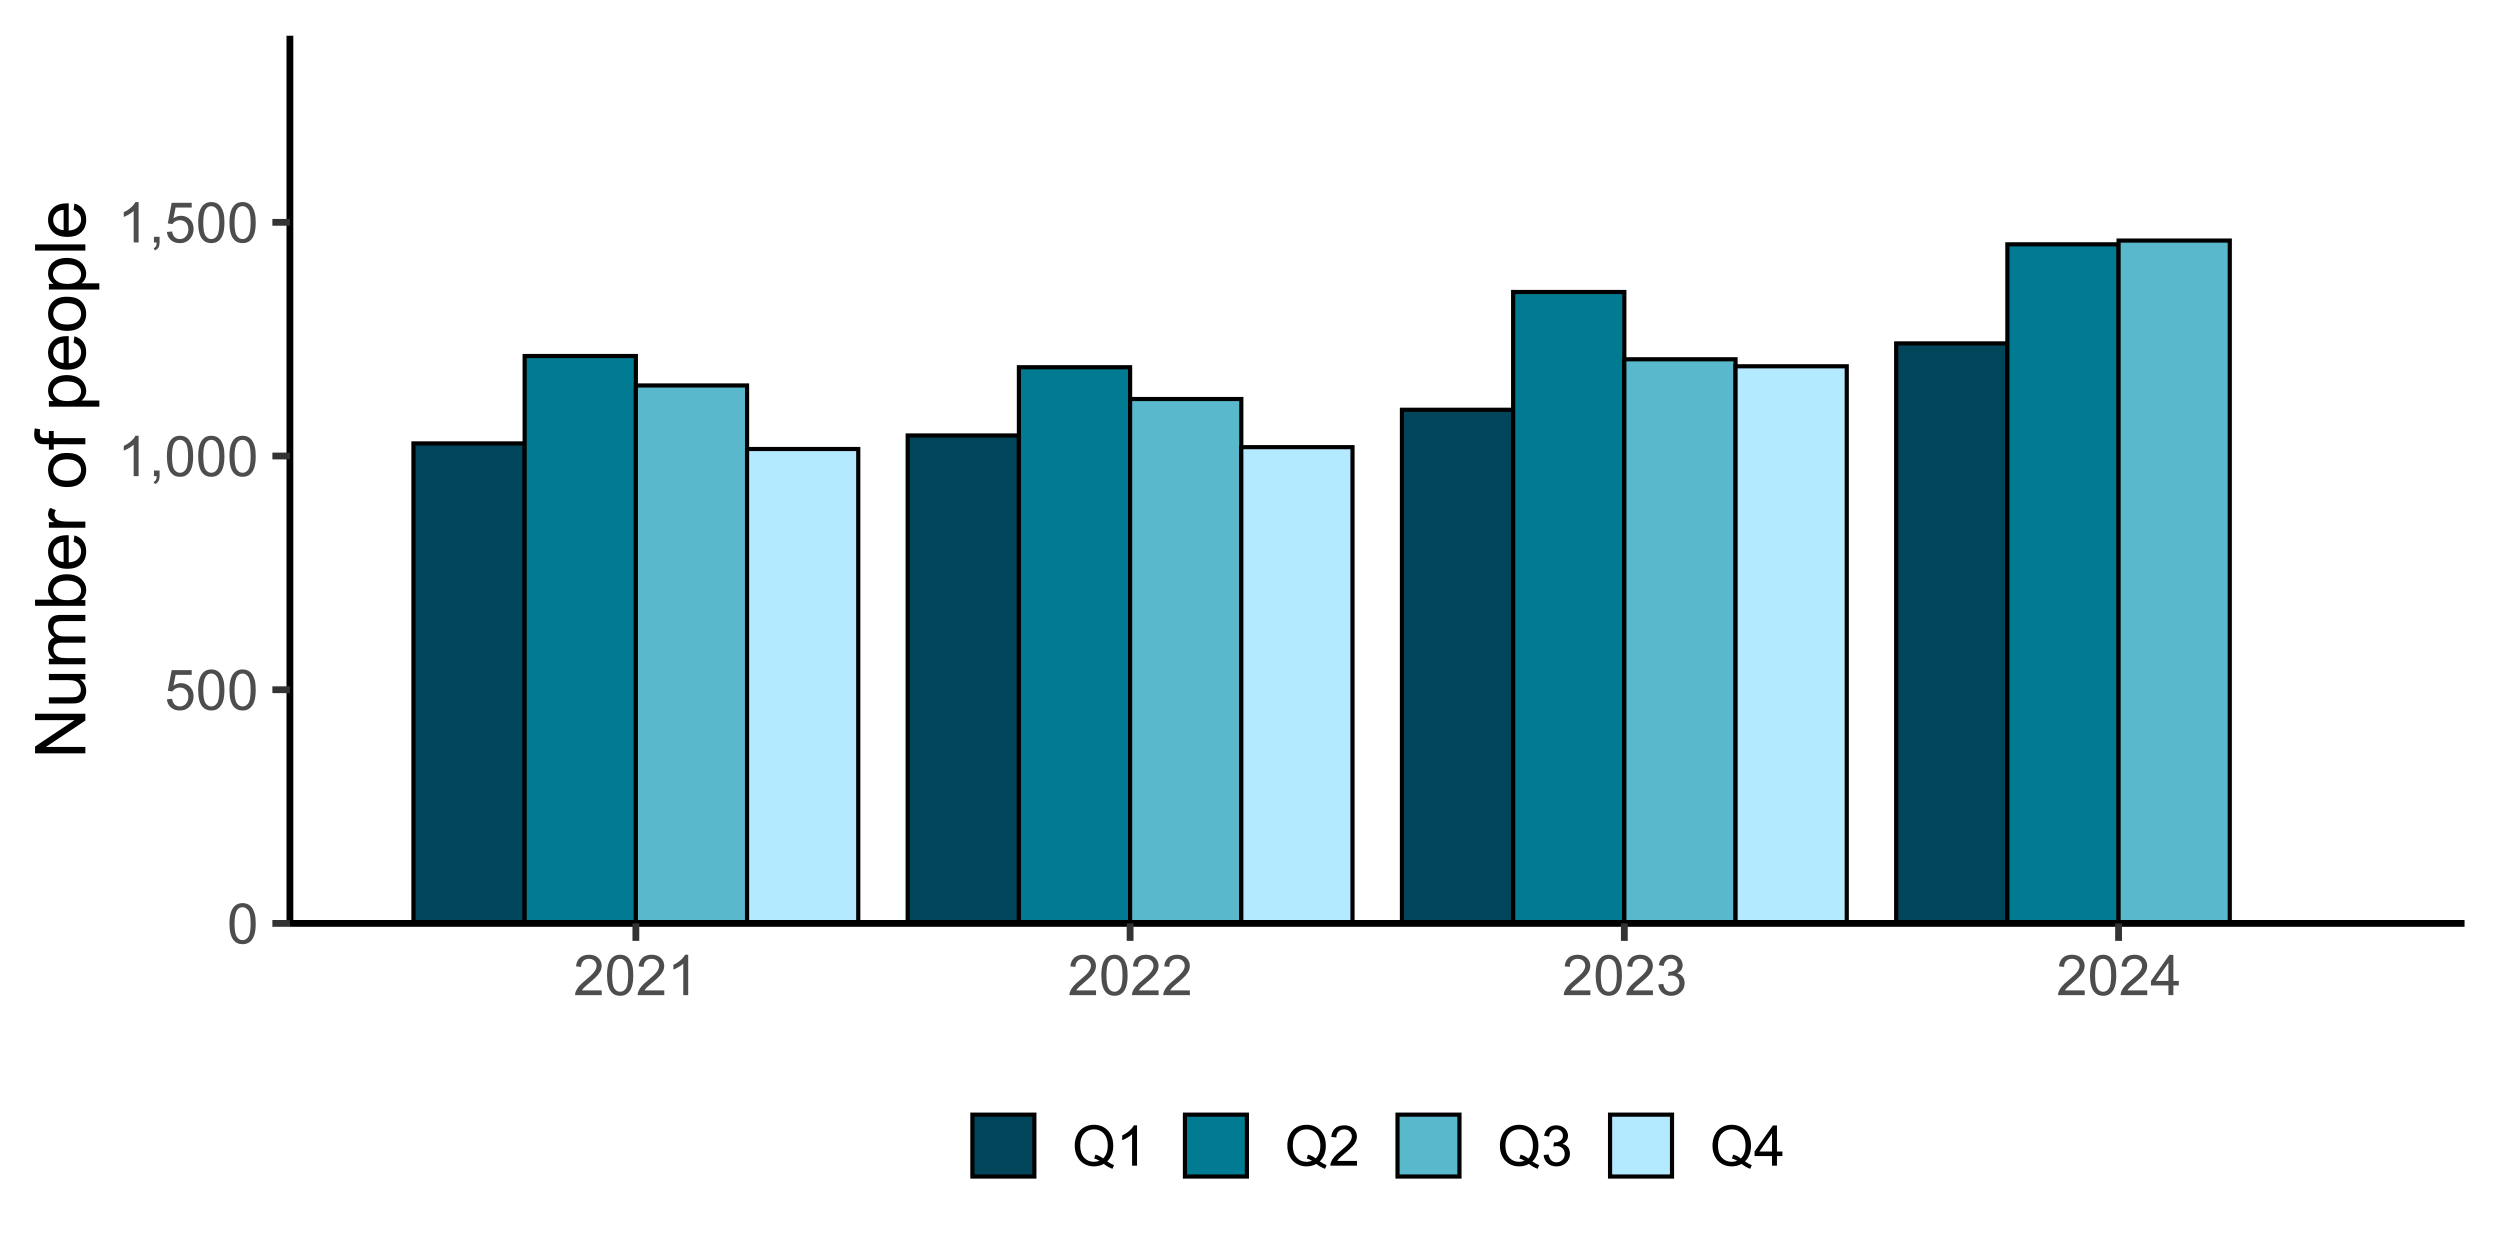 <svg width="560" height="280" xmlns="http://www.w3.org/2000/svg" xmlns:xlink="http://www.w3.org/1999/xlink" xml:space="preserve" overflow="hidden"><rect width="100%" height="100%" fill="#808080" stroke="none"/><g><path d="M0 0 559.344 0 559.344 279.672 0 279.672Z" fill="#FFFFFF" transform="matrix(1.001 0 0 1 0 0.164)"/><path d="M0 0 559.344 0 559.344 279.672 0 279.672Z" fill="#FFFFFF" transform="matrix(1.001 0 0 1 0 0.164)"/><path d="M0 279.672 559.344 279.672 559.344 0 0 0Z" stroke="#FFFFFF" stroke-width="1.526" stroke-linecap="round" stroke-linejoin="round" stroke-miterlimit="10" fill="none" transform="matrix(1.001 0 0 1 0 0.164)"/><g><path d="M64.872 206.678 551.506 206.678 551.506 7.835 64.872 7.835Z" fill="#FFFFFF" transform="matrix(1.001 0 0 1 0 0.164)"/></g><g><path d="M92.522 206.678 117.406 206.678 117.406 99.159 92.522 99.159Z" fill="#00455A" transform="matrix(1.001 0 0 1 0 0.164)"/></g><g><path d="M92.522 206.678 117.406 206.678 117.406 99.159 92.522 99.159Z" stroke="#000000" stroke-width="0.933" stroke-miterlimit="10" fill="none" transform="matrix(1.001 0 0 1 0 0.164)"/></g><g><path d="M117.406 206.678 142.291 206.678 142.291 79.583 117.406 79.583Z" fill="#007B91" transform="matrix(1.001 0 0 1 0 0.164)"/></g><g><path d="M117.406 206.678 142.291 206.678 142.291 79.583 117.406 79.583Z" stroke="#000000" stroke-width="0.933" stroke-miterlimit="10" fill="none" transform="matrix(1.001 0 0 1 0 0.164)"/></g><g><path d="M142.291 206.678 167.175 206.678 167.175 86.179 142.291 86.179Z" stroke="#000000" stroke-width="0.933" stroke-miterlimit="10" fill="#5AB8CD" transform="matrix(1.001 0 0 1 0 0.164)"/></g><g><path d="M167.175 206.678 192.06 206.678 192.06 100.415 167.175 100.415Z" fill="#B4EAFF" transform="matrix(1.001 0 0 1 0 0.164)"/></g><g><path d="M167.175 206.678 192.06 206.678 192.06 100.415 167.175 100.415Z" stroke="#000000" stroke-width="0.933" stroke-miterlimit="10" fill="none" transform="matrix(1.001 0 0 1 0 0.164)"/></g><g><path d="M203.121 206.678 228.005 206.678 228.005 97.38 203.121 97.38Z" fill="#00455A" transform="matrix(1.001 0 0 1 0 0.164)"/></g><g><path d="M203.121 206.678 228.005 206.678 228.005 97.38 203.121 97.38Z" stroke="#000000" stroke-width="0.933" stroke-miterlimit="10" fill="none" transform="matrix(1.001 0 0 1 0 0.164)"/></g><g><path d="M228.005 206.678 252.89 206.678 252.89 82.096 228.005 82.096Z" stroke="#000000" stroke-width="0.933" stroke-miterlimit="10" fill="#007B91" transform="matrix(1.001 0 0 1 0 0.164)"/></g><g><path d="M252.89 206.678 277.774 206.678 277.774 89.214 252.89 89.214Z" fill="#5AB8CD" transform="matrix(1.001 0 0 1 0 0.164)"/></g><g><path d="M252.89 206.678 277.774 206.678 277.774 89.214 252.89 89.214Z" stroke="#000000" stroke-width="0.933" stroke-miterlimit="10" fill="none" transform="matrix(1.001 0 0 1 0 0.164)"/></g><g><path d="M277.774 206.678 302.658 206.678 302.658 99.999 277.774 99.999Z" fill="#B4EAFF" transform="matrix(1.001 0 0 1 0 0.164)"/></g><g><path d="M277.774 206.678 302.658 206.678 302.658 99.999 277.774 99.999Z" stroke="#000000" stroke-width="0.933" stroke-miterlimit="10" fill="none" transform="matrix(1.001 0 0 1 0 0.164)"/></g><g><path d="M313.72 206.678 338.604 206.678 338.604 91.621 313.72 91.621Z" stroke="#000000" stroke-width="0.933" stroke-miterlimit="10" fill="#00455A" transform="matrix(1.001 0 0 1 0 0.164)"/></g><g><path d="M338.604 206.678 363.488 206.678 363.488 65.241 338.604 65.241Z" fill="#007B91" transform="matrix(1.001 0 0 1 0 0.164)"/></g><g><path d="M338.604 206.678 363.488 206.678 363.488 65.241 338.604 65.241Z" stroke="#000000" stroke-width="0.933" stroke-miterlimit="10" fill="none" transform="matrix(1.001 0 0 1 0 0.164)"/></g><g><path d="M363.488 206.678 388.373 206.678 388.373 80.314 363.488 80.314Z" stroke="#000000" stroke-width="0.933" stroke-miterlimit="10" fill="#5AB8CD" transform="matrix(1.001 0 0 1 0 0.164)"/></g><g><path d="M388.376 206.678 413.261 206.678 413.261 81.884 388.376 81.884Z" fill="#B4EAFF" transform="matrix(1.001 0 0 1 0 0.164)"/></g><g><path d="M388.376 206.678 413.261 206.678 413.261 81.884 388.376 81.884Z" stroke="#000000" stroke-width="0.933" stroke-miterlimit="10" fill="none" transform="matrix(1.001 0 0 1 0 0.164)"/></g><g><path d="M424.318 206.678 449.203 206.678 449.203 76.756 424.318 76.756Z" fill="#00455A" transform="matrix(1.001 0 0 1 0 0.164)"/></g><g><path d="M424.318 206.678 449.203 206.678 449.203 76.756 424.318 76.756Z" stroke="#000000" stroke-width="0.933" stroke-miterlimit="10" fill="none" transform="matrix(1.001 0 0 1 0 0.164)"/></g><g><path d="M449.203 206.678 474.087 206.678 474.087 54.562 449.203 54.562Z" fill="#007B91" transform="matrix(1.001 0 0 1 0 0.164)"/></g><g><path d="M449.203 206.678 474.087 206.678 474.087 54.562 449.203 54.562Z" stroke="#000000" stroke-width="0.933" stroke-miterlimit="10" fill="none" transform="matrix(1.001 0 0 1 0 0.164)"/></g><g><path d="M474.087 206.678 498.972 206.678 498.972 53.722 474.087 53.722Z" fill="#5AB8CD" transform="matrix(1.001 0 0 1 0 0.164)"/></g><g><path d="M474.087 206.678 498.972 206.678 498.972 53.722 474.087 53.722Z" stroke="#000000" stroke-width="0.933" stroke-miterlimit="10" fill="none" transform="matrix(1.001 0 0 1 0 0.164)"/></g><path d="M64.872 206.678 64.872 7.835" stroke="#000000" stroke-width="1.526" stroke-linejoin="round" stroke-miterlimit="10" fill="none" transform="matrix(1.001 0 0 1 0 0.164)"/><path d="M0.522-4.442C0.522-5.503 0.632-6.36 0.85-7.012 1.069-7.661 1.393-8.163 1.826-8.518 2.257-8.866 2.799-9.044 3.458-9.047 3.94-9.044 4.366-8.945 4.732-8.753 5.094-8.555 5.394-8.275 5.633-7.91 5.872-7.541 6.056-7.094 6.193-6.572 6.326-6.043 6.394-5.333 6.398-4.442 6.394-3.383 6.285-2.53 6.07-1.881 5.852-1.229 5.527-0.727 5.097-0.376 4.66-0.02 4.114 0.154 3.458 0.154 2.588 0.154 1.908-0.157 1.413-0.782 0.819-1.529 0.522-2.748 0.522-4.442ZM1.659-4.442C1.659-2.96 1.83-1.977 2.178-1.488 2.52-0.997 2.946-0.751 3.458-0.754 3.964-0.751 4.394-0.997 4.742-1.492 5.087-1.98 5.258-2.963 5.261-4.442 5.258-5.923 5.087-6.91 4.742-7.398 4.394-7.883 3.96-8.125 3.448-8.129 2.936-8.125 2.53-7.91 2.229-7.483 1.847-6.93 1.659-5.916 1.659-4.442Z" fill="#4D4D4D" transform="matrix(1.001 0 0 1 50.88 211.345)"/><path d="M0.522-2.359 1.683-2.458C1.768-1.891 1.966-1.465 2.281-1.181 2.591-0.894 2.97-0.751 3.417-0.754 3.947-0.751 4.397-0.952 4.769-1.355 5.135-1.755 5.319-2.287 5.322-2.957 5.319-3.585 5.141-4.083 4.79-4.448 4.431-4.81 3.967-4.991 3.397-4.995 3.038-4.991 2.718-4.913 2.434-4.752 2.144-4.588 1.919-4.377 1.758-4.124L0.72-4.257 1.591-8.887 6.07-8.887 6.07-7.828 2.475-7.828 1.99-5.408C2.53-5.783 3.096-5.971 3.694-5.974 4.476-5.971 5.141-5.698 5.684-5.155 6.224-4.609 6.493-3.909 6.497-3.055 6.493-2.236 6.254-1.529 5.783-0.939 5.203-0.208 4.414 0.154 3.417 0.154 2.595 0.154 1.925-0.075 1.41-0.533 0.888-0.99 0.594-1.598 0.522-2.359Z" fill="#4D4D4D" transform="matrix(1.001 0 0 1 36.863 158.999)"/><path d="M0.522-4.442C0.522-5.503 0.632-6.36 0.85-7.012 1.069-7.661 1.393-8.163 1.826-8.518 2.257-8.866 2.799-9.044 3.458-9.047 3.94-9.044 4.366-8.945 4.732-8.753 5.094-8.555 5.394-8.275 5.633-7.91 5.872-7.541 6.056-7.094 6.193-6.572 6.326-6.043 6.394-5.333 6.398-4.442 6.394-3.383 6.285-2.53 6.07-1.881 5.852-1.229 5.527-0.727 5.097-0.376 4.66-0.02 4.114 0.154 3.458 0.154 2.588 0.154 1.908-0.157 1.413-0.782 0.819-1.529 0.522-2.748 0.522-4.442ZM1.659-4.442C1.659-2.96 1.83-1.977 2.178-1.488 2.52-0.997 2.946-0.751 3.458-0.754 3.964-0.751 4.394-0.997 4.742-1.492 5.087-1.98 5.258-2.963 5.261-4.442 5.258-5.923 5.087-6.91 4.742-7.398 4.394-7.883 3.96-8.125 3.448-8.129 2.936-8.125 2.53-7.91 2.229-7.483 1.847-6.93 1.659-5.916 1.659-4.442Z" fill="#4D4D4D" transform="matrix(1.001 0 0 1 43.87 158.999)"/><path d="M0.522-4.442C0.522-5.503 0.632-6.36 0.85-7.012 1.069-7.661 1.393-8.163 1.826-8.518 2.257-8.866 2.799-9.044 3.458-9.047 3.94-9.044 4.366-8.945 4.732-8.753 5.094-8.555 5.394-8.275 5.633-7.91 5.872-7.541 6.056-7.094 6.193-6.572 6.326-6.043 6.394-5.333 6.398-4.442 6.394-3.383 6.285-2.53 6.07-1.881 5.852-1.229 5.527-0.727 5.097-0.376 4.66-0.02 4.114 0.154 3.458 0.154 2.588 0.154 1.908-0.157 1.413-0.782 0.819-1.529 0.522-2.748 0.522-4.442ZM1.659-4.442C1.659-2.96 1.83-1.977 2.178-1.488 2.52-0.997 2.946-0.751 3.458-0.754 3.964-0.751 4.394-0.997 4.742-1.492 5.087-1.98 5.258-2.963 5.261-4.442 5.258-5.923 5.087-6.91 4.742-7.398 4.394-7.883 3.96-8.125 3.448-8.129 2.936-8.125 2.53-7.91 2.229-7.483 1.847-6.93 1.659-5.916 1.659-4.442Z" fill="#4D4D4D" transform="matrix(1.001 0 0 1 50.878 158.999)"/><path d="M4.687 0 3.581 0 3.581-7.05C3.312-6.794 2.963-6.538 2.533-6.285 2.1-6.029 1.71-5.841 1.369-5.715L1.369-6.784C1.984-7.074 2.526-7.425 2.991-7.842 3.455-8.252 3.783-8.654 3.977-9.047L4.687-9.047Z" fill="#4D4D4D" transform="matrix(1.001 0 0 1 26.356 106.656)"/><path d="M1.12 0 1.12-1.26 2.38-1.26 2.38 0C2.376 0.461 2.294 0.833 2.134 1.12 1.966 1.403 1.707 1.625 1.352 1.782L1.045 1.308C1.277 1.202 1.448 1.052 1.56 0.857 1.669 0.655 1.731 0.372 1.745 0Z" fill="#4D4D4D" transform="matrix(1.001 0 0 1 33.364 106.656)"/><path d="M0.522-4.442C0.522-5.503 0.632-6.36 0.85-7.012 1.069-7.661 1.393-8.163 1.826-8.518 2.257-8.866 2.799-9.044 3.458-9.047 3.94-9.044 4.366-8.945 4.732-8.753 5.094-8.555 5.394-8.275 5.633-7.91 5.872-7.541 6.056-7.094 6.193-6.572 6.326-6.043 6.394-5.333 6.398-4.442 6.394-3.383 6.285-2.53 6.07-1.881 5.852-1.229 5.527-0.727 5.097-0.376 4.66-0.02 4.114 0.154 3.458 0.154 2.588 0.154 1.908-0.157 1.413-0.782 0.819-1.529 0.522-2.748 0.522-4.442ZM1.659-4.442C1.659-2.96 1.83-1.977 2.178-1.488 2.52-0.997 2.946-0.751 3.458-0.754 3.964-0.751 4.394-0.997 4.742-1.492 5.087-1.98 5.258-2.963 5.261-4.442 5.258-5.923 5.087-6.91 4.742-7.398 4.394-7.883 3.96-8.125 3.448-8.129 2.936-8.125 2.53-7.91 2.229-7.483 1.847-6.93 1.659-5.916 1.659-4.442Z" fill="#4D4D4D" transform="matrix(1.001 0 0 1 36.864 106.656)"/><path d="M0.522-4.442C0.522-5.503 0.632-6.36 0.85-7.012 1.069-7.661 1.393-8.163 1.826-8.518 2.257-8.866 2.799-9.044 3.458-9.047 3.94-9.044 4.366-8.945 4.732-8.753 5.094-8.555 5.394-8.275 5.633-7.91 5.872-7.541 6.056-7.094 6.193-6.572 6.326-6.043 6.394-5.333 6.398-4.442 6.394-3.383 6.285-2.53 6.07-1.881 5.852-1.229 5.527-0.727 5.097-0.376 4.66-0.02 4.114 0.154 3.458 0.154 2.588 0.154 1.908-0.157 1.413-0.782 0.819-1.529 0.522-2.748 0.522-4.442ZM1.659-4.442C1.659-2.96 1.83-1.977 2.178-1.488 2.52-0.997 2.946-0.751 3.458-0.754 3.964-0.751 4.394-0.997 4.742-1.492 5.087-1.98 5.258-2.963 5.261-4.442 5.258-5.923 5.087-6.91 4.742-7.398 4.394-7.883 3.96-8.125 3.448-8.129 2.936-8.125 2.53-7.91 2.229-7.483 1.847-6.93 1.659-5.916 1.659-4.442Z" fill="#4D4D4D" transform="matrix(1.001 0 0 1 43.872 106.656)"/><path d="M0.522-4.442C0.522-5.503 0.632-6.36 0.85-7.012 1.069-7.661 1.393-8.163 1.826-8.518 2.257-8.866 2.799-9.044 3.458-9.047 3.94-9.044 4.366-8.945 4.732-8.753 5.094-8.555 5.394-8.275 5.633-7.91 5.872-7.541 6.056-7.094 6.193-6.572 6.326-6.043 6.394-5.333 6.398-4.442 6.394-3.383 6.285-2.53 6.07-1.881 5.852-1.229 5.527-0.727 5.097-0.376 4.66-0.02 4.114 0.154 3.458 0.154 2.588 0.154 1.908-0.157 1.413-0.782 0.819-1.529 0.522-2.748 0.522-4.442ZM1.659-4.442C1.659-2.96 1.83-1.977 2.178-1.488 2.52-0.997 2.946-0.751 3.458-0.754 3.964-0.751 4.394-0.997 4.742-1.492 5.087-1.98 5.258-2.963 5.261-4.442 5.258-5.923 5.087-6.91 4.742-7.398 4.394-7.883 3.96-8.125 3.448-8.129 2.936-8.125 2.53-7.91 2.229-7.483 1.847-6.93 1.659-5.916 1.659-4.442Z" fill="#4D4D4D" transform="matrix(1.001 0 0 1 50.879 106.656)"/><path d="M4.687 0 3.581 0 3.581-7.05C3.312-6.794 2.963-6.538 2.533-6.285 2.1-6.029 1.71-5.841 1.369-5.715L1.369-6.784C1.984-7.074 2.526-7.425 2.991-7.842 3.455-8.252 3.783-8.654 3.977-9.047L4.687-9.047Z" fill="#4D4D4D" transform="matrix(1.001 0 0 1 26.356 54.309)"/><path d="M1.12 0 1.12-1.26 2.38-1.26 2.38 0C2.376 0.461 2.294 0.833 2.134 1.12 1.966 1.403 1.707 1.625 1.352 1.782L1.045 1.308C1.277 1.202 1.448 1.052 1.56 0.857 1.669 0.655 1.731 0.372 1.745 0Z" fill="#4D4D4D" transform="matrix(1.001 0 0 1 33.364 54.309)"/><path d="M0.522-2.359 1.683-2.458C1.768-1.891 1.966-1.465 2.281-1.181 2.591-0.894 2.97-0.751 3.417-0.754 3.947-0.751 4.397-0.952 4.769-1.355 5.135-1.755 5.319-2.287 5.322-2.957 5.319-3.585 5.141-4.083 4.79-4.448 4.431-4.81 3.967-4.991 3.397-4.995 3.038-4.991 2.718-4.913 2.434-4.752 2.144-4.588 1.919-4.377 1.758-4.124L0.72-4.257 1.591-8.887 6.07-8.887 6.07-7.828 2.475-7.828 1.99-5.408C2.53-5.783 3.096-5.971 3.694-5.974 4.476-5.971 5.141-5.698 5.684-5.155 6.224-4.609 6.493-3.909 6.497-3.055 6.493-2.236 6.254-1.529 5.783-0.939 5.203-0.208 4.414 0.154 3.417 0.154 2.595 0.154 1.925-0.075 1.41-0.533 0.888-0.99 0.594-1.598 0.522-2.359Z" fill="#4D4D4D" transform="matrix(1.001 0 0 1 36.864 54.309)"/><path d="M0.522-4.442C0.522-5.503 0.632-6.36 0.85-7.012 1.069-7.661 1.393-8.163 1.826-8.518 2.257-8.866 2.799-9.044 3.458-9.047 3.94-9.044 4.366-8.945 4.732-8.753 5.094-8.555 5.394-8.275 5.633-7.91 5.872-7.541 6.056-7.094 6.193-6.572 6.326-6.043 6.394-5.333 6.398-4.442 6.394-3.383 6.285-2.53 6.07-1.881 5.852-1.229 5.527-0.727 5.097-0.376 4.66-0.02 4.114 0.154 3.458 0.154 2.588 0.154 1.908-0.157 1.413-0.782 0.819-1.529 0.522-2.748 0.522-4.442ZM1.659-4.442C1.659-2.96 1.83-1.977 2.178-1.488 2.52-0.997 2.946-0.751 3.458-0.754 3.964-0.751 4.394-0.997 4.742-1.492 5.087-1.98 5.258-2.963 5.261-4.442 5.258-5.923 5.087-6.91 4.742-7.398 4.394-7.883 3.96-8.125 3.448-8.129 2.936-8.125 2.53-7.91 2.229-7.483 1.847-6.93 1.659-5.916 1.659-4.442Z" fill="#4D4D4D" transform="matrix(1.001 0 0 1 43.872 54.309)"/><path d="M0.522-4.442C0.522-5.503 0.632-6.36 0.85-7.012 1.069-7.661 1.393-8.163 1.826-8.518 2.257-8.866 2.799-9.044 3.458-9.047 3.94-9.044 4.366-8.945 4.732-8.753 5.094-8.555 5.394-8.275 5.633-7.91 5.872-7.541 6.056-7.094 6.193-6.572 6.326-6.043 6.394-5.333 6.398-4.442 6.394-3.383 6.285-2.53 6.07-1.881 5.852-1.229 5.527-0.727 5.097-0.376 4.66-0.02 4.114 0.154 3.458 0.154 2.588 0.154 1.908-0.157 1.413-0.782 0.819-1.529 0.522-2.748 0.522-4.442ZM1.659-4.442C1.659-2.96 1.83-1.977 2.178-1.488 2.52-0.997 2.946-0.751 3.458-0.754 3.964-0.751 4.394-0.997 4.742-1.492 5.087-1.98 5.258-2.963 5.261-4.442 5.258-5.923 5.087-6.91 4.742-7.398 4.394-7.883 3.96-8.125 3.448-8.129 2.936-8.125 2.53-7.91 2.229-7.483 1.847-6.93 1.659-5.916 1.659-4.442Z" fill="#4D4D4D" transform="matrix(1.001 0 0 1 50.879 54.309)"/><path d="M60.953 206.678 64.872 206.678" stroke="#333333" stroke-width="1.526" stroke-linejoin="round" stroke-miterlimit="10" fill="none" transform="matrix(1.001 0 0 1 0 0.164)"/><path d="M60.953 154.332 64.872 154.332" stroke="#333333" stroke-width="1.526" stroke-linejoin="round" stroke-miterlimit="10" fill="none" transform="matrix(1.001 0 0 1 0 0.164)"/><path d="M60.953 101.985 64.872 101.985" stroke="#333333" stroke-width="1.526" stroke-linejoin="round" stroke-miterlimit="10" fill="none" transform="matrix(1.001 0 0 1 0 0.164)"/><path d="M60.953 49.639 64.872 49.639" stroke="#333333" stroke-width="1.526" stroke-linejoin="round" stroke-miterlimit="10" fill="none" transform="matrix(1.001 0 0 1 0 0.164)"/><path d="M64.872 206.678 551.509 206.678" stroke="#000000" stroke-width="1.526" stroke-linejoin="round" stroke-miterlimit="10" fill="none" transform="matrix(1.001 0 0 1 0 0.164)"/><path d="M142.291 210.597 142.291 206.678" stroke="#333333" stroke-width="1.526" stroke-linejoin="round" stroke-miterlimit="10" fill="none" transform="matrix(1.001 0 0 1 0 0.164)"/><path d="M252.89 210.597 252.89 206.678" stroke="#333333" stroke-width="1.526" stroke-linejoin="round" stroke-miterlimit="10" fill="none" transform="matrix(1.001 0 0 1 0 0.164)"/><path d="M363.488 210.597 363.488 206.678" stroke="#333333" stroke-width="1.526" stroke-linejoin="round" stroke-miterlimit="10" fill="none" transform="matrix(1.001 0 0 1 0 0.164)"/><path d="M474.087 210.597 474.087 206.678" stroke="#333333" stroke-width="1.526" stroke-linejoin="round" stroke-miterlimit="10" fill="none" transform="matrix(1.001 0 0 1 0 0.164)"/><path d="M6.336-1.062 6.336 0 0.382 0C0.372-0.266 0.413-0.522 0.509-0.768 0.659-1.171 0.901-1.57 1.236-1.966 1.567-2.359 2.052-2.813 2.687-3.332 3.663-4.131 4.325-4.766 4.67-5.237 5.012-5.705 5.182-6.149 5.186-6.568 5.182-7.005 5.025-7.374 4.715-7.678 4.401-7.975 3.991-8.125 3.489-8.129 2.953-8.125 2.53-7.968 2.212-7.651 1.891-7.33 1.727-6.886 1.727-6.323L0.591-6.439C0.666-7.285 0.959-7.934 1.468-8.378 1.973-8.822 2.656-9.044 3.516-9.047 4.377-9.044 5.059-8.805 5.565-8.327 6.067-7.845 6.319-7.251 6.323-6.545 6.319-6.183 6.244-5.828 6.101-5.483 5.951-5.131 5.708-4.762 5.367-4.38 5.025-3.991 4.455-3.465 3.663-2.796 2.994-2.236 2.567-1.857 2.383-1.663 2.192-1.461 2.038-1.26 1.919-1.062Z" fill="#4D4D4D" transform="matrix(1.001 0 0 1 128.444 222.905)"/><path d="M0.522-4.442C0.522-5.503 0.632-6.36 0.85-7.012 1.069-7.661 1.393-8.163 1.826-8.518 2.257-8.866 2.799-9.044 3.458-9.047 3.94-9.044 4.366-8.945 4.732-8.753 5.094-8.555 5.394-8.275 5.633-7.91 5.872-7.541 6.056-7.094 6.193-6.572 6.326-6.043 6.394-5.333 6.398-4.442 6.394-3.383 6.285-2.53 6.07-1.881 5.852-1.229 5.527-0.727 5.097-0.376 4.66-0.02 4.114 0.154 3.458 0.154 2.588 0.154 1.908-0.157 1.413-0.782 0.819-1.529 0.522-2.748 0.522-4.442ZM1.659-4.442C1.659-2.96 1.83-1.977 2.178-1.488 2.52-0.997 2.946-0.751 3.458-0.754 3.964-0.751 4.394-0.997 4.742-1.492 5.087-1.98 5.258-2.963 5.261-4.442 5.258-5.923 5.087-6.91 4.742-7.398 4.394-7.883 3.96-8.125 3.448-8.129 2.936-8.125 2.53-7.91 2.229-7.483 1.847-6.93 1.659-5.916 1.659-4.442Z" fill="#4D4D4D" transform="matrix(1.001 0 0 1 135.451 222.905)"/><path d="M6.336-1.062 6.336 0 0.382 0C0.372-0.266 0.413-0.522 0.509-0.768 0.659-1.171 0.901-1.57 1.236-1.966 1.567-2.359 2.052-2.813 2.687-3.332 3.663-4.131 4.325-4.766 4.67-5.237 5.012-5.705 5.182-6.149 5.186-6.568 5.182-7.005 5.025-7.374 4.715-7.678 4.401-7.975 3.991-8.125 3.489-8.129 2.953-8.125 2.53-7.968 2.212-7.651 1.891-7.33 1.727-6.886 1.727-6.323L0.591-6.439C0.666-7.285 0.959-7.934 1.468-8.378 1.973-8.822 2.656-9.044 3.516-9.047 4.377-9.044 5.059-8.805 5.565-8.327 6.067-7.845 6.319-7.251 6.323-6.545 6.319-6.183 6.244-5.828 6.101-5.483 5.951-5.131 5.708-4.762 5.367-4.38 5.025-3.991 4.455-3.465 3.663-2.796 2.994-2.236 2.567-1.857 2.383-1.663 2.192-1.461 2.038-1.26 1.919-1.062Z" fill="#4D4D4D" transform="matrix(1.001 0 0 1 142.459 222.905)"/><path d="M4.687 0 3.581 0 3.581-7.05C3.312-6.794 2.963-6.538 2.533-6.285 2.1-6.029 1.71-5.841 1.369-5.715L1.369-6.784C1.984-7.074 2.526-7.425 2.991-7.842 3.455-8.252 3.783-8.654 3.977-9.047L4.687-9.047Z" fill="#4D4D4D" transform="matrix(1.001 0 0 1 149.466 222.905)"/><path d="M6.336-1.062 6.336 0 0.382 0C0.372-0.266 0.413-0.522 0.509-0.768 0.659-1.171 0.901-1.57 1.236-1.966 1.567-2.359 2.052-2.813 2.687-3.332 3.663-4.131 4.325-4.766 4.67-5.237 5.012-5.705 5.182-6.149 5.186-6.568 5.182-7.005 5.025-7.374 4.715-7.678 4.401-7.975 3.991-8.125 3.489-8.129 2.953-8.125 2.53-7.968 2.212-7.651 1.891-7.33 1.727-6.886 1.727-6.323L0.591-6.439C0.666-7.285 0.959-7.934 1.468-8.378 1.973-8.822 2.656-9.044 3.516-9.047 4.377-9.044 5.059-8.805 5.565-8.327 6.067-7.845 6.319-7.251 6.323-6.545 6.319-6.183 6.244-5.828 6.101-5.483 5.951-5.131 5.708-4.762 5.367-4.38 5.025-3.991 4.455-3.465 3.663-2.796 2.994-2.236 2.567-1.857 2.383-1.663 2.192-1.461 2.038-1.26 1.919-1.062Z" fill="#4D4D4D" transform="matrix(1.001 0 0 1 239.172 222.905)"/><path d="M0.522-4.442C0.522-5.503 0.632-6.36 0.85-7.012 1.069-7.661 1.393-8.163 1.826-8.518 2.257-8.866 2.799-9.044 3.458-9.047 3.94-9.044 4.366-8.945 4.732-8.753 5.094-8.555 5.394-8.275 5.633-7.91 5.872-7.541 6.056-7.094 6.193-6.572 6.326-6.043 6.394-5.333 6.398-4.442 6.394-3.383 6.285-2.53 6.07-1.881 5.852-1.229 5.527-0.727 5.097-0.376 4.66-0.02 4.114 0.154 3.458 0.154 2.588 0.154 1.908-0.157 1.413-0.782 0.819-1.529 0.522-2.748 0.522-4.442ZM1.659-4.442C1.659-2.96 1.83-1.977 2.178-1.488 2.52-0.997 2.946-0.751 3.458-0.754 3.964-0.751 4.394-0.997 4.742-1.492 5.087-1.98 5.258-2.963 5.261-4.442 5.258-5.923 5.087-6.91 4.742-7.398 4.394-7.883 3.96-8.125 3.448-8.129 2.936-8.125 2.53-7.91 2.229-7.483 1.847-6.93 1.659-5.916 1.659-4.442Z" fill="#4D4D4D" transform="matrix(1.001 0 0 1 246.18 222.905)"/><path d="M6.336-1.062 6.336 0 0.382 0C0.372-0.266 0.413-0.522 0.509-0.768 0.659-1.171 0.901-1.57 1.236-1.966 1.567-2.359 2.052-2.813 2.687-3.332 3.663-4.131 4.325-4.766 4.67-5.237 5.012-5.705 5.182-6.149 5.186-6.568 5.182-7.005 5.025-7.374 4.715-7.678 4.401-7.975 3.991-8.125 3.489-8.129 2.953-8.125 2.53-7.968 2.212-7.651 1.891-7.33 1.727-6.886 1.727-6.323L0.591-6.439C0.666-7.285 0.959-7.934 1.468-8.378 1.973-8.822 2.656-9.044 3.516-9.047 4.377-9.044 5.059-8.805 5.565-8.327 6.067-7.845 6.319-7.251 6.323-6.545 6.319-6.183 6.244-5.828 6.101-5.483 5.951-5.131 5.708-4.762 5.367-4.38 5.025-3.991 4.455-3.465 3.663-2.796 2.994-2.236 2.567-1.857 2.383-1.663 2.192-1.461 2.038-1.26 1.919-1.062Z" fill="#4D4D4D" transform="matrix(1.001 0 0 1 253.187 222.905)"/><path d="M6.336-1.062 6.336 0 0.382 0C0.372-0.266 0.413-0.522 0.509-0.768 0.659-1.171 0.901-1.57 1.236-1.966 1.567-2.359 2.052-2.813 2.687-3.332 3.663-4.131 4.325-4.766 4.67-5.237 5.012-5.705 5.182-6.149 5.186-6.568 5.182-7.005 5.025-7.374 4.715-7.678 4.401-7.975 3.991-8.125 3.489-8.129 2.953-8.125 2.53-7.968 2.212-7.651 1.891-7.33 1.727-6.886 1.727-6.323L0.591-6.439C0.666-7.285 0.959-7.934 1.468-8.378 1.973-8.822 2.656-9.044 3.516-9.047 4.377-9.044 5.059-8.805 5.565-8.327 6.067-7.845 6.319-7.251 6.323-6.545 6.319-6.183 6.244-5.828 6.101-5.483 5.951-5.131 5.708-4.762 5.367-4.38 5.025-3.991 4.455-3.465 3.663-2.796 2.994-2.236 2.567-1.857 2.383-1.663 2.192-1.461 2.038-1.26 1.919-1.062Z" fill="#4D4D4D" transform="matrix(1.001 0 0 1 260.195 222.905)"/><path d="M6.336-1.062 6.336 0 0.382 0C0.372-0.266 0.413-0.522 0.509-0.768 0.659-1.171 0.901-1.57 1.236-1.966 1.567-2.359 2.052-2.813 2.687-3.332 3.663-4.131 4.325-4.766 4.67-5.237 5.012-5.705 5.182-6.149 5.186-6.568 5.182-7.005 5.025-7.374 4.715-7.678 4.401-7.975 3.991-8.125 3.489-8.129 2.953-8.125 2.53-7.968 2.212-7.651 1.891-7.33 1.727-6.886 1.727-6.323L0.591-6.439C0.666-7.285 0.959-7.934 1.468-8.378 1.973-8.822 2.656-9.044 3.516-9.047 4.377-9.044 5.059-8.805 5.565-8.327 6.067-7.845 6.319-7.251 6.323-6.545 6.319-6.183 6.244-5.828 6.101-5.483 5.951-5.131 5.708-4.762 5.367-4.38 5.025-3.991 4.455-3.465 3.663-2.796 2.994-2.236 2.567-1.857 2.383-1.663 2.192-1.461 2.038-1.26 1.919-1.062Z" fill="#4D4D4D" transform="matrix(1.001 0 0 1 349.901 222.905)"/><path d="M0.522-4.442C0.522-5.503 0.632-6.36 0.85-7.012 1.069-7.661 1.393-8.163 1.826-8.518 2.257-8.866 2.799-9.044 3.458-9.047 3.94-9.044 4.366-8.945 4.732-8.753 5.094-8.555 5.394-8.275 5.633-7.91 5.872-7.541 6.056-7.094 6.193-6.572 6.326-6.043 6.394-5.333 6.398-4.442 6.394-3.383 6.285-2.53 6.07-1.881 5.852-1.229 5.527-0.727 5.097-0.376 4.66-0.02 4.114 0.154 3.458 0.154 2.588 0.154 1.908-0.157 1.413-0.782 0.819-1.529 0.522-2.748 0.522-4.442ZM1.659-4.442C1.659-2.96 1.83-1.977 2.178-1.488 2.52-0.997 2.946-0.751 3.458-0.754 3.964-0.751 4.394-0.997 4.742-1.492 5.087-1.98 5.258-2.963 5.261-4.442 5.258-5.923 5.087-6.91 4.742-7.398 4.394-7.883 3.96-8.125 3.448-8.129 2.936-8.125 2.53-7.91 2.229-7.483 1.847-6.93 1.659-5.916 1.659-4.442Z" fill="#4D4D4D" transform="matrix(1.001 0 0 1 356.908 222.905)"/><path d="M6.336-1.062 6.336 0 0.382 0C0.372-0.266 0.413-0.522 0.509-0.768 0.659-1.171 0.901-1.57 1.236-1.966 1.567-2.359 2.052-2.813 2.687-3.332 3.663-4.131 4.325-4.766 4.67-5.237 5.012-5.705 5.182-6.149 5.186-6.568 5.182-7.005 5.025-7.374 4.715-7.678 4.401-7.975 3.991-8.125 3.489-8.129 2.953-8.125 2.53-7.968 2.212-7.651 1.891-7.33 1.727-6.886 1.727-6.323L0.591-6.439C0.666-7.285 0.959-7.934 1.468-8.378 1.973-8.822 2.656-9.044 3.516-9.047 4.377-9.044 5.059-8.805 5.565-8.327 6.067-7.845 6.319-7.251 6.323-6.545 6.319-6.183 6.244-5.828 6.101-5.483 5.951-5.131 5.708-4.762 5.367-4.38 5.025-3.991 4.455-3.465 3.663-2.796 2.994-2.236 2.567-1.857 2.383-1.663 2.192-1.461 2.038-1.26 1.919-1.062Z" fill="#4D4D4D" transform="matrix(1.001 0 0 1 363.916 222.905)"/><path d="M0.529-2.38 1.635-2.526C1.758-1.895 1.977-1.444 2.284-1.168 2.588-0.891 2.957-0.751 3.397-0.754 3.916-0.751 4.356-0.932 4.715-1.294 5.073-1.652 5.254-2.1 5.254-2.636 5.254-3.141 5.087-3.561 4.756-3.892 4.421-4.22 3.998-4.384 3.489-4.387 3.277-4.384 3.018-4.343 2.711-4.264L2.834-5.237C2.902-5.227 2.963-5.223 3.011-5.223 3.482-5.223 3.906-5.346 4.281-5.592 4.657-5.838 4.844-6.217 4.848-6.729 4.844-7.132 4.708-7.466 4.435-7.736 4.162-7.999 3.807-8.132 3.373-8.135 2.939-8.132 2.581-7.996 2.298-7.729 2.007-7.456 1.823-7.053 1.745-6.514L0.638-6.712C0.772-7.449 1.079-8.023 1.56-8.432 2.038-8.839 2.636-9.044 3.349-9.047 3.841-9.044 4.291-8.938 4.708-8.73 5.118-8.514 5.435-8.228 5.657-7.866 5.872-7.5 5.981-7.111 5.985-6.705 5.981-6.312 5.875-5.957 5.671-5.64 5.459-5.319 5.152-5.066 4.745-4.879 5.275-4.752 5.688-4.496 5.985-4.114 6.278-3.725 6.425-3.24 6.428-2.659 6.425-1.871 6.138-1.205 5.568-0.659 4.991-0.113 4.267 0.157 3.393 0.16 2.598 0.157 1.939-0.075 1.42-0.546 0.894-1.014 0.597-1.625 0.529-2.38Z" fill="#4D4D4D" transform="matrix(1.001 0 0 1 370.923 222.905)"/><path d="M6.336-1.062 6.336 0 0.382 0C0.372-0.266 0.413-0.522 0.509-0.768 0.659-1.171 0.901-1.57 1.236-1.966 1.567-2.359 2.052-2.813 2.687-3.332 3.663-4.131 4.325-4.766 4.67-5.237 5.012-5.705 5.182-6.149 5.186-6.568 5.182-7.005 5.025-7.374 4.715-7.678 4.401-7.975 3.991-8.125 3.489-8.129 2.953-8.125 2.53-7.968 2.212-7.651 1.891-7.33 1.727-6.886 1.727-6.323L0.591-6.439C0.666-7.285 0.959-7.934 1.468-8.378 1.973-8.822 2.656-9.044 3.516-9.047 4.377-9.044 5.059-8.805 5.565-8.327 6.067-7.845 6.319-7.251 6.323-6.545 6.319-6.183 6.244-5.828 6.101-5.483 5.951-5.131 5.708-4.762 5.367-4.38 5.025-3.991 4.455-3.465 3.663-2.796 2.994-2.236 2.567-1.857 2.383-1.663 2.192-1.461 2.038-1.26 1.919-1.062Z" fill="#4D4D4D" transform="matrix(1.001 0 0 1 460.629 222.905)"/><path d="M0.522-4.442C0.522-5.503 0.632-6.36 0.85-7.012 1.069-7.661 1.393-8.163 1.826-8.518 2.257-8.866 2.799-9.044 3.458-9.047 3.94-9.044 4.366-8.945 4.732-8.753 5.094-8.555 5.394-8.275 5.633-7.91 5.872-7.541 6.056-7.094 6.193-6.572 6.326-6.043 6.394-5.333 6.398-4.442 6.394-3.383 6.285-2.53 6.07-1.881 5.852-1.229 5.527-0.727 5.097-0.376 4.66-0.02 4.114 0.154 3.458 0.154 2.588 0.154 1.908-0.157 1.413-0.782 0.819-1.529 0.522-2.748 0.522-4.442ZM1.659-4.442C1.659-2.96 1.83-1.977 2.178-1.488 2.52-0.997 2.946-0.751 3.458-0.754 3.964-0.751 4.394-0.997 4.742-1.492 5.087-1.98 5.258-2.963 5.261-4.442 5.258-5.923 5.087-6.91 4.742-7.398 4.394-7.883 3.96-8.125 3.448-8.129 2.936-8.125 2.53-7.91 2.229-7.483 1.847-6.93 1.659-5.916 1.659-4.442Z" fill="#4D4D4D" transform="matrix(1.001 0 0 1 467.637 222.905)"/><path d="M6.336-1.062 6.336 0 0.382 0C0.372-0.266 0.413-0.522 0.509-0.768 0.659-1.171 0.901-1.57 1.236-1.966 1.567-2.359 2.052-2.813 2.687-3.332 3.663-4.131 4.325-4.766 4.67-5.237 5.012-5.705 5.182-6.149 5.186-6.568 5.182-7.005 5.025-7.374 4.715-7.678 4.401-7.975 3.991-8.125 3.489-8.129 2.953-8.125 2.53-7.968 2.212-7.651 1.891-7.33 1.727-6.886 1.727-6.323L0.591-6.439C0.666-7.285 0.959-7.934 1.468-8.378 1.973-8.822 2.656-9.044 3.516-9.047 4.377-9.044 5.059-8.805 5.565-8.327 6.067-7.845 6.319-7.251 6.323-6.545 6.319-6.183 6.244-5.828 6.101-5.483 5.951-5.131 5.708-4.762 5.367-4.38 5.025-3.991 4.455-3.465 3.663-2.796 2.994-2.236 2.567-1.857 2.383-1.663 2.192-1.461 2.038-1.26 1.919-1.062Z" fill="#4D4D4D" transform="matrix(1.001 0 0 1 474.644 222.905)"/><path d="M4.069 0 4.069-2.158 0.16-2.158 0.16-3.172 4.271-9.009 5.176-9.009 5.176-3.172 6.391-3.172 6.391-2.158 5.176-2.158 5.176 0ZM4.069-3.172 4.069-7.234 1.246-3.172Z" fill="#4D4D4D" transform="matrix(1.001 0 0 1 481.652 222.905)"/><path d="M0-1.198-11.259-1.198-11.259-2.728-2.421-8.641-11.259-8.641-11.259-10.071 0-10.071 0-8.542-8.849-2.629 0-2.629Z" transform="matrix(1.001 0 0 1 19.12 169.947)"/><path d="M0-6.384-1.198-6.384C-0.277-5.746 0.184-4.882 0.184-3.796 0.184-3.312 0.092-2.861-0.092-2.444-0.277-2.024-0.505-1.717-0.785-1.516-1.062-1.314-1.407-1.171-1.813-1.092-2.083-1.031-2.513-1.004-3.103-1.007L-8.159-1.007-8.159-2.39-3.632-2.39C-2.909-2.386-2.424-2.414-2.175-2.472-1.809-2.557-1.523-2.741-1.318-3.025-1.106-3.305-1.004-3.653-1.007-4.069-1.004-4.483-1.11-4.872-1.325-5.237-1.533-5.599-1.823-5.855-2.192-6.009-2.557-6.159-3.086-6.237-3.786-6.237L-8.159-6.237-8.159-7.62 0-7.62Z" transform="matrix(1.001 0 0 1 19.12 158.586)"/><path d="M0-1.038-8.159-1.038-8.159-2.274-7.012-2.274C-7.408-2.53-7.733-2.868-7.978-3.294-8.221-3.718-8.34-4.203-8.344-4.749-8.34-5.35-8.214-5.845-7.965-6.234-7.712-6.616-7.364-6.889-6.913-7.053-7.866-7.695-8.34-8.535-8.344-9.573-8.34-10.379-8.118-11-7.671-11.437-7.221-11.87-6.527-12.089-5.599-12.092L0-12.092 0-10.716-5.138-10.716C-5.688-10.713-6.087-10.669-6.333-10.58-6.575-10.491-6.77-10.327-6.92-10.092-7.064-9.856-7.139-9.58-7.142-9.266-7.139-8.689-6.947-8.214-6.568-7.835-6.186-7.453-5.575-7.262-4.739-7.265L0-7.265 0-5.886-5.298-5.886C-5.91-5.882-6.37-5.77-6.681-5.548-6.985-5.319-7.139-4.95-7.142-4.442-7.139-4.049-7.036-3.691-6.835-3.359-6.627-3.028-6.326-2.789-5.937-2.642-5.541-2.492-4.974-2.417-4.233-2.421L0-2.421Z" transform="matrix(1.001 0 0 1 19.12 149.837)"/><path d="M0-2.311 0-1.031-11.259-1.031-11.259-2.414-7.244-2.414C-7.975-2.994-8.34-3.738-8.344-4.646-8.34-5.145-8.241-5.623-8.04-6.073-7.835-6.521-7.548-6.889-7.186-7.18-6.818-7.466-6.377-7.692-5.858-7.859-5.339-8.019-4.786-8.101-4.203-8.105-2.799-8.101-1.717-7.757-0.959-7.067-0.195-6.374 0.184-5.544 0.184-4.578 0.184-3.615-0.215-2.857-1.021-2.311ZM-4.141-2.298C-3.161-2.294-2.455-2.427-2.021-2.697-1.308-3.131-0.952-3.718-0.952-4.462-0.952-5.063-1.212-5.585-1.738-6.029-2.26-6.466-3.045-6.688-4.087-6.691-5.152-6.688-5.937-6.476-6.442-6.056-6.947-5.633-7.2-5.121-7.203-4.524-7.2-3.916-6.937-3.393-6.415-2.957-5.889-2.513-5.131-2.294-4.141-2.298Z" transform="matrix(1.001 0 0 1 19.12 136.733)"/><path d="M-2.625-6.623-2.451-8.05C-1.615-7.825-0.966-7.405-0.505-6.797-0.044-6.186 0.184-5.408 0.184-4.462 0.184-3.267-0.181-2.321-0.918-1.625-1.649-0.922-2.68-0.574-4.008-0.577-5.38-0.574-6.446-0.925-7.207-1.635-7.961-2.339-8.34-3.257-8.344-4.387-8.34-5.476-7.968-6.367-7.227-7.06-6.483-7.75-5.438-8.095-4.093-8.098-4.008-8.095-3.885-8.091-3.725-8.088L-3.725-2.004C-2.827-2.052-2.141-2.308-1.666-2.765-1.188-3.219-0.952-3.786-0.952-4.472-0.952-4.974-1.086-5.408-1.352-5.766-1.618-6.125-2.042-6.408-2.625-6.623ZM-4.861-2.083-4.861-6.637C-5.544-6.575-6.06-6.401-6.405-6.114-6.934-5.674-7.2-5.1-7.203-4.401-7.2-3.762-6.988-3.23-6.565-2.799-6.142-2.366-5.572-2.127-4.861-2.083Z" transform="matrix(1.001 0 0 1 19.12 127.984)"/><path d="M0-1.021-8.159-1.021-8.159-2.267-6.92-2.267C-7.497-2.581-7.879-2.875-8.067-3.144-8.248-3.414-8.34-3.708-8.344-4.032-8.34-4.496-8.194-4.971-7.896-5.456L-6.613-4.978C-6.811-4.64-6.913-4.302-6.913-3.964-6.913-3.66-6.821-3.387-6.64-3.148-6.456-2.905-6.203-2.735-5.886-2.636-5.391-2.479-4.855-2.4-4.271-2.403L0-2.403Z" transform="matrix(1.001 0 0 1 19.12 119.235)"/><path d="M-4.08-0.522C-5.585-0.522-6.705-0.942-7.436-1.782-8.04-2.482-8.34-3.335-8.344-4.349-8.34-5.466-7.975-6.384-7.241-7.098-6.504-7.808-5.486-8.163-4.192-8.166-3.141-8.163-2.315-8.006-1.714-7.692-1.11-7.378-0.642-6.917-0.314-6.316 0.02-5.712 0.184-5.056 0.184-4.349 0.184-3.202-0.181-2.281-0.915-1.577-1.646-0.874-2.7-0.522-4.08-0.522ZM-4.08-1.943C-3.032-1.939-2.25-2.168-1.731-2.625-1.212-3.079-0.952-3.653-0.952-4.349-0.952-5.032-1.212-5.602-1.734-6.06-2.257-6.514-3.052-6.743-4.124-6.746-5.128-6.743-5.893-6.514-6.415-6.056-6.934-5.595-7.193-5.025-7.197-4.349-7.193-3.653-6.937-3.079-6.422-2.625-5.903-2.168-5.121-1.939-4.08-1.943Z" transform="matrix(1.001 0 0 1 19.12 109.625)"/><path d="M0-1.366-7.081-1.369-7.081-0.147-8.159-0.147-8.159-1.369-9.027-1.369C-9.569-1.366-9.976-1.413-10.249-1.512-10.604-1.642-10.894-1.878-11.119-2.216-11.338-2.55-11.45-3.021-11.454-3.626-11.45-4.015-11.403-4.445-11.314-4.916L-10.109-4.708C-10.16-4.418-10.184-4.148-10.187-3.895-10.184-3.472-10.095-3.175-9.918-3.001-9.737-2.827-9.402-2.738-8.91-2.741L-8.159-2.741-8.159-4.332-7.081-4.332-7.081-2.741 0-2.741Z" transform="matrix(1.001 0 0 1 19.12 100.876)"/><path d="M3.127-1.038-8.159-1.038-8.159-2.298-7.098-2.298C-7.511-2.591-7.821-2.926-8.03-3.301-8.238-3.673-8.34-4.127-8.344-4.663-8.34-5.357-8.163-5.971-7.804-6.507-7.442-7.036-6.934-7.439-6.285-7.712-5.63-7.982-4.916-8.115-4.141-8.118-3.305-8.115-2.554-7.965-1.885-7.668-1.215-7.367-0.703-6.934-0.348-6.364 0.007-5.79 0.184-5.189 0.184-4.561 0.184-4.1 0.089-3.687-0.106-3.322-0.3-2.953-0.546-2.653-0.843-2.421L3.127-2.421ZM-4.032-2.291C-2.98-2.284-2.205-2.496-1.704-2.926-1.202-3.349-0.952-3.865-0.952-4.472-0.952-5.083-1.212-5.609-1.731-6.05-2.25-6.483-3.055-6.702-4.148-6.705-5.186-6.702-5.964-6.49-6.483-6.063-6.999-5.636-7.255-5.124-7.258-4.534-7.255-3.94-6.982-3.421-6.432-2.97-5.879-2.516-5.077-2.287-4.032-2.291Z" transform="matrix(1.001 0 0 1 19.12 92.135)"/><path d="M-2.625-6.623-2.451-8.05C-1.615-7.825-0.966-7.405-0.505-6.797-0.044-6.186 0.184-5.408 0.184-4.462 0.184-3.267-0.181-2.321-0.918-1.625-1.649-0.922-2.68-0.574-4.008-0.577-5.38-0.574-6.446-0.925-7.207-1.635-7.961-2.339-8.34-3.257-8.344-4.387-8.34-5.476-7.968-6.367-7.227-7.06-6.483-7.75-5.438-8.095-4.093-8.098-4.008-8.095-3.885-8.091-3.725-8.088L-3.725-2.004C-2.827-2.052-2.141-2.308-1.666-2.765-1.188-3.219-0.952-3.786-0.952-4.472-0.952-4.974-1.086-5.408-1.352-5.766-1.618-6.125-2.042-6.408-2.625-6.623ZM-4.861-2.083-4.861-6.637C-5.544-6.575-6.06-6.401-6.405-6.114-6.934-5.674-7.2-5.1-7.203-4.401-7.2-3.762-6.988-3.23-6.565-2.799-6.142-2.366-5.572-2.127-4.861-2.083Z" transform="matrix(1.001 0 0 1 19.12 83.385)"/><path d="M-4.08-0.522C-5.585-0.522-6.705-0.942-7.436-1.782-8.04-2.482-8.34-3.335-8.344-4.349-8.34-5.466-7.975-6.384-7.241-7.098-6.504-7.808-5.486-8.163-4.192-8.166-3.141-8.163-2.315-8.006-1.714-7.692-1.11-7.378-0.642-6.917-0.314-6.316 0.02-5.712 0.184-5.056 0.184-4.349 0.184-3.202-0.181-2.281-0.915-1.577-1.646-0.874-2.7-0.522-4.08-0.522ZM-4.08-1.943C-3.032-1.939-2.25-2.168-1.731-2.625-1.212-3.079-0.952-3.653-0.952-4.349-0.952-5.032-1.212-5.602-1.734-6.06-2.257-6.514-3.052-6.743-4.124-6.746-5.128-6.743-5.893-6.514-6.415-6.056-6.934-5.595-7.193-5.025-7.197-4.349-7.193-3.653-6.937-3.079-6.422-2.625-5.903-2.168-5.121-1.939-4.08-1.943Z" transform="matrix(1.001 0 0 1 19.12 74.636)"/><path d="M3.127-1.038-8.159-1.038-8.159-2.298-7.098-2.298C-7.511-2.591-7.821-2.926-8.03-3.301-8.238-3.673-8.34-4.127-8.344-4.663-8.34-5.357-8.163-5.971-7.804-6.507-7.442-7.036-6.934-7.439-6.285-7.712-5.63-7.982-4.916-8.115-4.141-8.118-3.305-8.115-2.554-7.965-1.885-7.668-1.215-7.367-0.703-6.934-0.348-6.364 0.007-5.79 0.184-5.189 0.184-4.561 0.184-4.1 0.089-3.687-0.106-3.322-0.3-2.953-0.546-2.653-0.843-2.421L3.127-2.421ZM-4.032-2.291C-2.98-2.284-2.205-2.496-1.704-2.926-1.202-3.349-0.952-3.865-0.952-4.472-0.952-5.083-1.212-5.609-1.731-6.05-2.25-6.483-3.055-6.702-4.148-6.705-5.186-6.702-5.964-6.49-6.483-6.063-6.999-5.636-7.255-5.124-7.258-4.534-7.255-3.94-6.982-3.421-6.432-2.97-5.879-2.516-5.077-2.287-4.032-2.291Z" transform="matrix(1.001 0 0 1 19.12 65.887)"/><path d="M0-1.007-11.259-1.007-11.259-2.39 0-2.39Z" transform="matrix(1.001 0 0 1 19.12 57.138)"/><path d="M-2.625-6.623-2.451-8.05C-1.615-7.825-0.966-7.405-0.505-6.797-0.044-6.186 0.184-5.408 0.184-4.462 0.184-3.267-0.181-2.321-0.918-1.625-1.649-0.922-2.68-0.574-4.008-0.577-5.38-0.574-6.446-0.925-7.207-1.635-7.961-2.339-8.34-3.257-8.344-4.387-8.34-5.476-7.968-6.367-7.227-7.06-6.483-7.75-5.438-8.095-4.093-8.098-4.008-8.095-3.885-8.091-3.725-8.088L-3.725-2.004C-2.827-2.052-2.141-2.308-1.666-2.765-1.188-3.219-0.952-3.786-0.952-4.472-0.952-4.974-1.086-5.408-1.352-5.766-1.618-6.125-2.042-6.408-2.625-6.623ZM-4.861-2.083-4.861-6.637C-5.544-6.575-6.06-6.401-6.405-6.114-6.934-5.674-7.2-5.1-7.203-4.401-7.2-3.762-6.988-3.23-6.565-2.799-6.142-2.366-5.572-2.127-4.861-2.083Z" transform="matrix(1.001 0 0 1 19.12 53.643)"/><path d="M209.146 271.837 407.238 271.837 407.238 241.064 209.146 241.064Z" fill="#FFFFFF" transform="matrix(1.001 0 0 1 0 0.164)"/><path d="M216.981 263.999 232.085 263.999 232.085 248.895 216.981 248.895Z" fill="#FFFFFF" transform="matrix(1.001 0 0 1 0 0.164)"/><path d="M217.599 263.381 231.464 263.381 231.464 249.517 217.599 249.517Z" stroke="#000000" stroke-width="0.933" stroke-miterlimit="10" fill="#00455A" transform="matrix(1.001 0 0 1 0 0.164)"/><path d="M264.545 263.999 279.648 263.999 279.648 248.895 264.545 248.895Z" fill="#FFFFFF" transform="matrix(1.001 0 0 1 0 0.164)"/><path d="M265.163 263.381 279.027 263.381 279.027 249.517 265.163 249.517Z" stroke="#000000" stroke-width="0.933" stroke-miterlimit="10" fill="#007B91" transform="matrix(1.001 0 0 1 0 0.164)"/><path d="M312.108 263.999 327.212 263.999 327.212 248.895 312.108 248.895Z" fill="#FFFFFF" transform="matrix(1.001 0 0 1 0 0.164)"/><path d="M312.73 263.381 326.594 263.381 326.594 249.517 312.73 249.517Z" stroke="#000000" stroke-width="0.933" stroke-miterlimit="10" fill="#5AB8CD" transform="matrix(1.001 0 0 1 0 0.164)"/><path d="M359.672 263.999 374.775 263.999 374.775 248.895 359.672 248.895Z" fill="#FFFFFF" transform="matrix(1.001 0 0 1 0 0.164)"/><path d="M360.293 263.381 374.157 263.381 374.157 249.517 360.293 249.517Z" stroke="#000000" stroke-width="0.933" stroke-miterlimit="10" fill="#B4EAFF" transform="matrix(1.001 0 0 1 0 0.164)"/><path d="M7.798-0.966C8.347-0.58 8.856-0.3 9.327-0.13L8.979 0.7C8.327 0.464 7.681 0.099 7.043-0.406 6.37-0.031 5.633 0.154 4.831 0.154 4.011 0.154 3.274-0.041 2.612-0.437 1.946-0.826 1.434-1.379 1.075-2.096 0.717-2.806 0.536-3.609 0.539-4.503 0.536-5.391 0.717-6.2 1.079-6.93 1.437-7.658 1.949-8.214 2.619-8.596 3.281-8.975 4.028-9.166 4.855-9.17 5.684-9.166 6.432-8.968 7.101-8.576 7.767-8.176 8.275-7.623 8.631-6.917 8.979-6.203 9.156-5.401 9.156-4.51 9.156-3.766 9.044-3.1 8.818-2.509 8.593-1.915 8.252-1.4 7.798-0.966ZM5.176-2.489C5.862-2.294 6.428-2.007 6.876-1.628 7.576-2.267 7.927-3.226 7.927-4.51 7.927-5.237 7.801-5.875 7.555-6.422 7.302-6.964 6.941-7.384 6.466-7.688 5.988-7.989 5.452-8.142 4.861-8.142 3.967-8.142 3.23-7.835 2.646-7.227 2.059-6.616 1.765-5.708 1.768-4.503 1.765-3.329 2.055-2.431 2.639-1.806 3.216-1.178 3.957-0.864 4.861-0.867 5.285-0.864 5.688-0.946 6.067-1.106 5.691-1.345 5.298-1.516 4.885-1.622Z" transform="matrix(1.001 0 0 1 240.201 261.117)"/><path d="M4.687 0 3.581 0 3.581-7.05C3.312-6.794 2.963-6.538 2.533-6.285 2.1-6.029 1.71-5.841 1.369-5.715L1.369-6.784C1.984-7.074 2.526-7.425 2.991-7.842 3.455-8.252 3.783-8.654 3.977-9.047L4.687-9.047Z" transform="matrix(1.001 0 0 1 250.002 261.117)"/><path d="M7.798-0.966C8.347-0.58 8.856-0.3 9.327-0.13L8.979 0.7C8.327 0.464 7.681 0.099 7.043-0.406 6.37-0.031 5.633 0.154 4.831 0.154 4.011 0.154 3.274-0.041 2.612-0.437 1.946-0.826 1.434-1.379 1.075-2.096 0.717-2.806 0.536-3.609 0.539-4.503 0.536-5.391 0.717-6.2 1.079-6.93 1.437-7.658 1.949-8.214 2.619-8.596 3.281-8.975 4.028-9.166 4.855-9.17 5.684-9.166 6.432-8.968 7.101-8.576 7.767-8.176 8.275-7.623 8.631-6.917 8.979-6.203 9.156-5.401 9.156-4.51 9.156-3.766 9.044-3.1 8.818-2.509 8.593-1.915 8.252-1.4 7.798-0.966ZM5.176-2.489C5.862-2.294 6.428-2.007 6.876-1.628 7.576-2.267 7.927-3.226 7.927-4.51 7.927-5.237 7.801-5.875 7.555-6.422 7.302-6.964 6.941-7.384 6.466-7.688 5.988-7.989 5.452-8.142 4.861-8.142 3.967-8.142 3.23-7.835 2.646-7.227 2.059-6.616 1.765-5.708 1.768-4.503 1.765-3.329 2.055-2.431 2.639-1.806 3.216-1.178 3.957-0.864 4.861-0.867 5.285-0.864 5.688-0.946 6.067-1.106 5.691-1.345 5.298-1.516 4.885-1.622Z" transform="matrix(1.001 0 0 1 287.82 261.117)"/><path d="M6.336-1.062 6.336 0 0.382 0C0.372-0.266 0.413-0.522 0.509-0.768 0.659-1.171 0.901-1.57 1.236-1.966 1.567-2.359 2.052-2.813 2.687-3.332 3.663-4.131 4.325-4.766 4.67-5.237 5.012-5.705 5.182-6.149 5.186-6.568 5.182-7.005 5.025-7.374 4.715-7.678 4.401-7.975 3.991-8.125 3.489-8.129 2.953-8.125 2.53-7.968 2.212-7.651 1.891-7.33 1.727-6.886 1.727-6.323L0.591-6.439C0.666-7.285 0.959-7.934 1.468-8.378 1.973-8.822 2.656-9.044 3.516-9.047 4.377-9.044 5.059-8.805 5.565-8.327 6.067-7.845 6.319-7.251 6.323-6.545 6.319-6.183 6.244-5.828 6.101-5.483 5.951-5.131 5.708-4.762 5.367-4.38 5.025-3.991 4.455-3.465 3.663-2.796 2.994-2.236 2.567-1.857 2.383-1.663 2.192-1.461 2.038-1.26 1.919-1.062Z" transform="matrix(1.001 0 0 1 297.621 261.117)"/><path d="M7.798-0.966C8.347-0.58 8.856-0.3 9.327-0.13L8.979 0.7C8.327 0.464 7.681 0.099 7.043-0.406 6.37-0.031 5.633 0.154 4.831 0.154 4.011 0.154 3.274-0.041 2.612-0.437 1.946-0.826 1.434-1.379 1.075-2.096 0.717-2.806 0.536-3.609 0.539-4.503 0.536-5.391 0.717-6.2 1.079-6.93 1.437-7.658 1.949-8.214 2.619-8.596 3.281-8.975 4.028-9.166 4.855-9.17 5.684-9.166 6.432-8.968 7.101-8.576 7.767-8.176 8.275-7.623 8.631-6.917 8.979-6.203 9.156-5.401 9.156-4.51 9.156-3.766 9.044-3.1 8.818-2.509 8.593-1.915 8.252-1.4 7.798-0.966ZM5.176-2.489C5.862-2.294 6.428-2.007 6.876-1.628 7.576-2.267 7.927-3.226 7.927-4.51 7.927-5.237 7.801-5.875 7.555-6.422 7.302-6.964 6.941-7.384 6.466-7.688 5.988-7.989 5.452-8.142 4.861-8.142 3.967-8.142 3.23-7.835 2.646-7.227 2.059-6.616 1.765-5.708 1.768-4.503 1.765-3.329 2.055-2.431 2.639-1.806 3.216-1.178 3.957-0.864 4.861-0.867 5.285-0.864 5.688-0.946 6.067-1.106 5.691-1.345 5.298-1.516 4.885-1.622Z" transform="matrix(1.001 0 0 1 335.439 261.117)"/><path d="M0.529-2.38 1.635-2.526C1.758-1.895 1.977-1.444 2.284-1.168 2.588-0.891 2.957-0.751 3.397-0.754 3.916-0.751 4.356-0.932 4.715-1.294 5.073-1.652 5.254-2.1 5.254-2.636 5.254-3.141 5.087-3.561 4.756-3.892 4.421-4.22 3.998-4.384 3.489-4.387 3.277-4.384 3.018-4.343 2.711-4.264L2.834-5.237C2.902-5.227 2.963-5.223 3.011-5.223 3.482-5.223 3.906-5.346 4.281-5.592 4.657-5.838 4.844-6.217 4.848-6.729 4.844-7.132 4.708-7.466 4.435-7.736 4.162-7.999 3.807-8.132 3.373-8.135 2.939-8.132 2.581-7.996 2.298-7.729 2.007-7.456 1.823-7.053 1.745-6.514L0.638-6.712C0.772-7.449 1.079-8.023 1.56-8.432 2.038-8.839 2.636-9.044 3.349-9.047 3.841-9.044 4.291-8.938 4.708-8.73 5.118-8.514 5.435-8.228 5.657-7.866 5.872-7.5 5.981-7.111 5.985-6.705 5.981-6.312 5.875-5.957 5.671-5.64 5.459-5.319 5.152-5.066 4.745-4.879 5.275-4.752 5.688-4.496 5.985-4.114 6.278-3.725 6.425-3.24 6.428-2.659 6.425-1.871 6.138-1.205 5.568-0.659 4.991-0.113 4.267 0.157 3.393 0.16 2.598 0.157 1.939-0.075 1.42-0.546 0.894-1.014 0.597-1.625 0.529-2.38Z" transform="matrix(1.001 0 0 1 345.24 261.117)"/><path d="M7.798-0.966C8.347-0.58 8.856-0.3 9.327-0.13L8.979 0.7C8.327 0.464 7.681 0.099 7.043-0.406 6.37-0.031 5.633 0.154 4.831 0.154 4.011 0.154 3.274-0.041 2.612-0.437 1.946-0.826 1.434-1.379 1.075-2.096 0.717-2.806 0.536-3.609 0.539-4.503 0.536-5.391 0.717-6.2 1.079-6.93 1.437-7.658 1.949-8.214 2.619-8.596 3.281-8.975 4.028-9.166 4.855-9.17 5.684-9.166 6.432-8.968 7.101-8.576 7.767-8.176 8.275-7.623 8.631-6.917 8.979-6.203 9.156-5.401 9.156-4.51 9.156-3.766 9.044-3.1 8.818-2.509 8.593-1.915 8.252-1.4 7.798-0.966ZM5.176-2.489C5.862-2.294 6.428-2.007 6.876-1.628 7.576-2.267 7.927-3.226 7.927-4.51 7.927-5.237 7.801-5.875 7.555-6.422 7.302-6.964 6.941-7.384 6.466-7.688 5.988-7.989 5.452-8.142 4.861-8.142 3.967-8.142 3.23-7.835 2.646-7.227 2.059-6.616 1.765-5.708 1.768-4.503 1.765-3.329 2.055-2.431 2.639-1.806 3.216-1.178 3.957-0.864 4.861-0.867 5.285-0.864 5.688-0.946 6.067-1.106 5.691-1.345 5.298-1.516 4.885-1.622Z" transform="matrix(1.001 0 0 1 383.059 261.117)"/><path d="M4.069 0 4.069-2.158 0.16-2.158 0.16-3.172 4.271-9.009 5.176-9.009 5.176-3.172 6.391-3.172 6.391-2.158 5.176-2.158 5.176 0ZM4.069-3.172 4.069-7.234 1.246-3.172Z" transform="matrix(1.001 0 0 1 392.859 261.117)"/></g></svg>